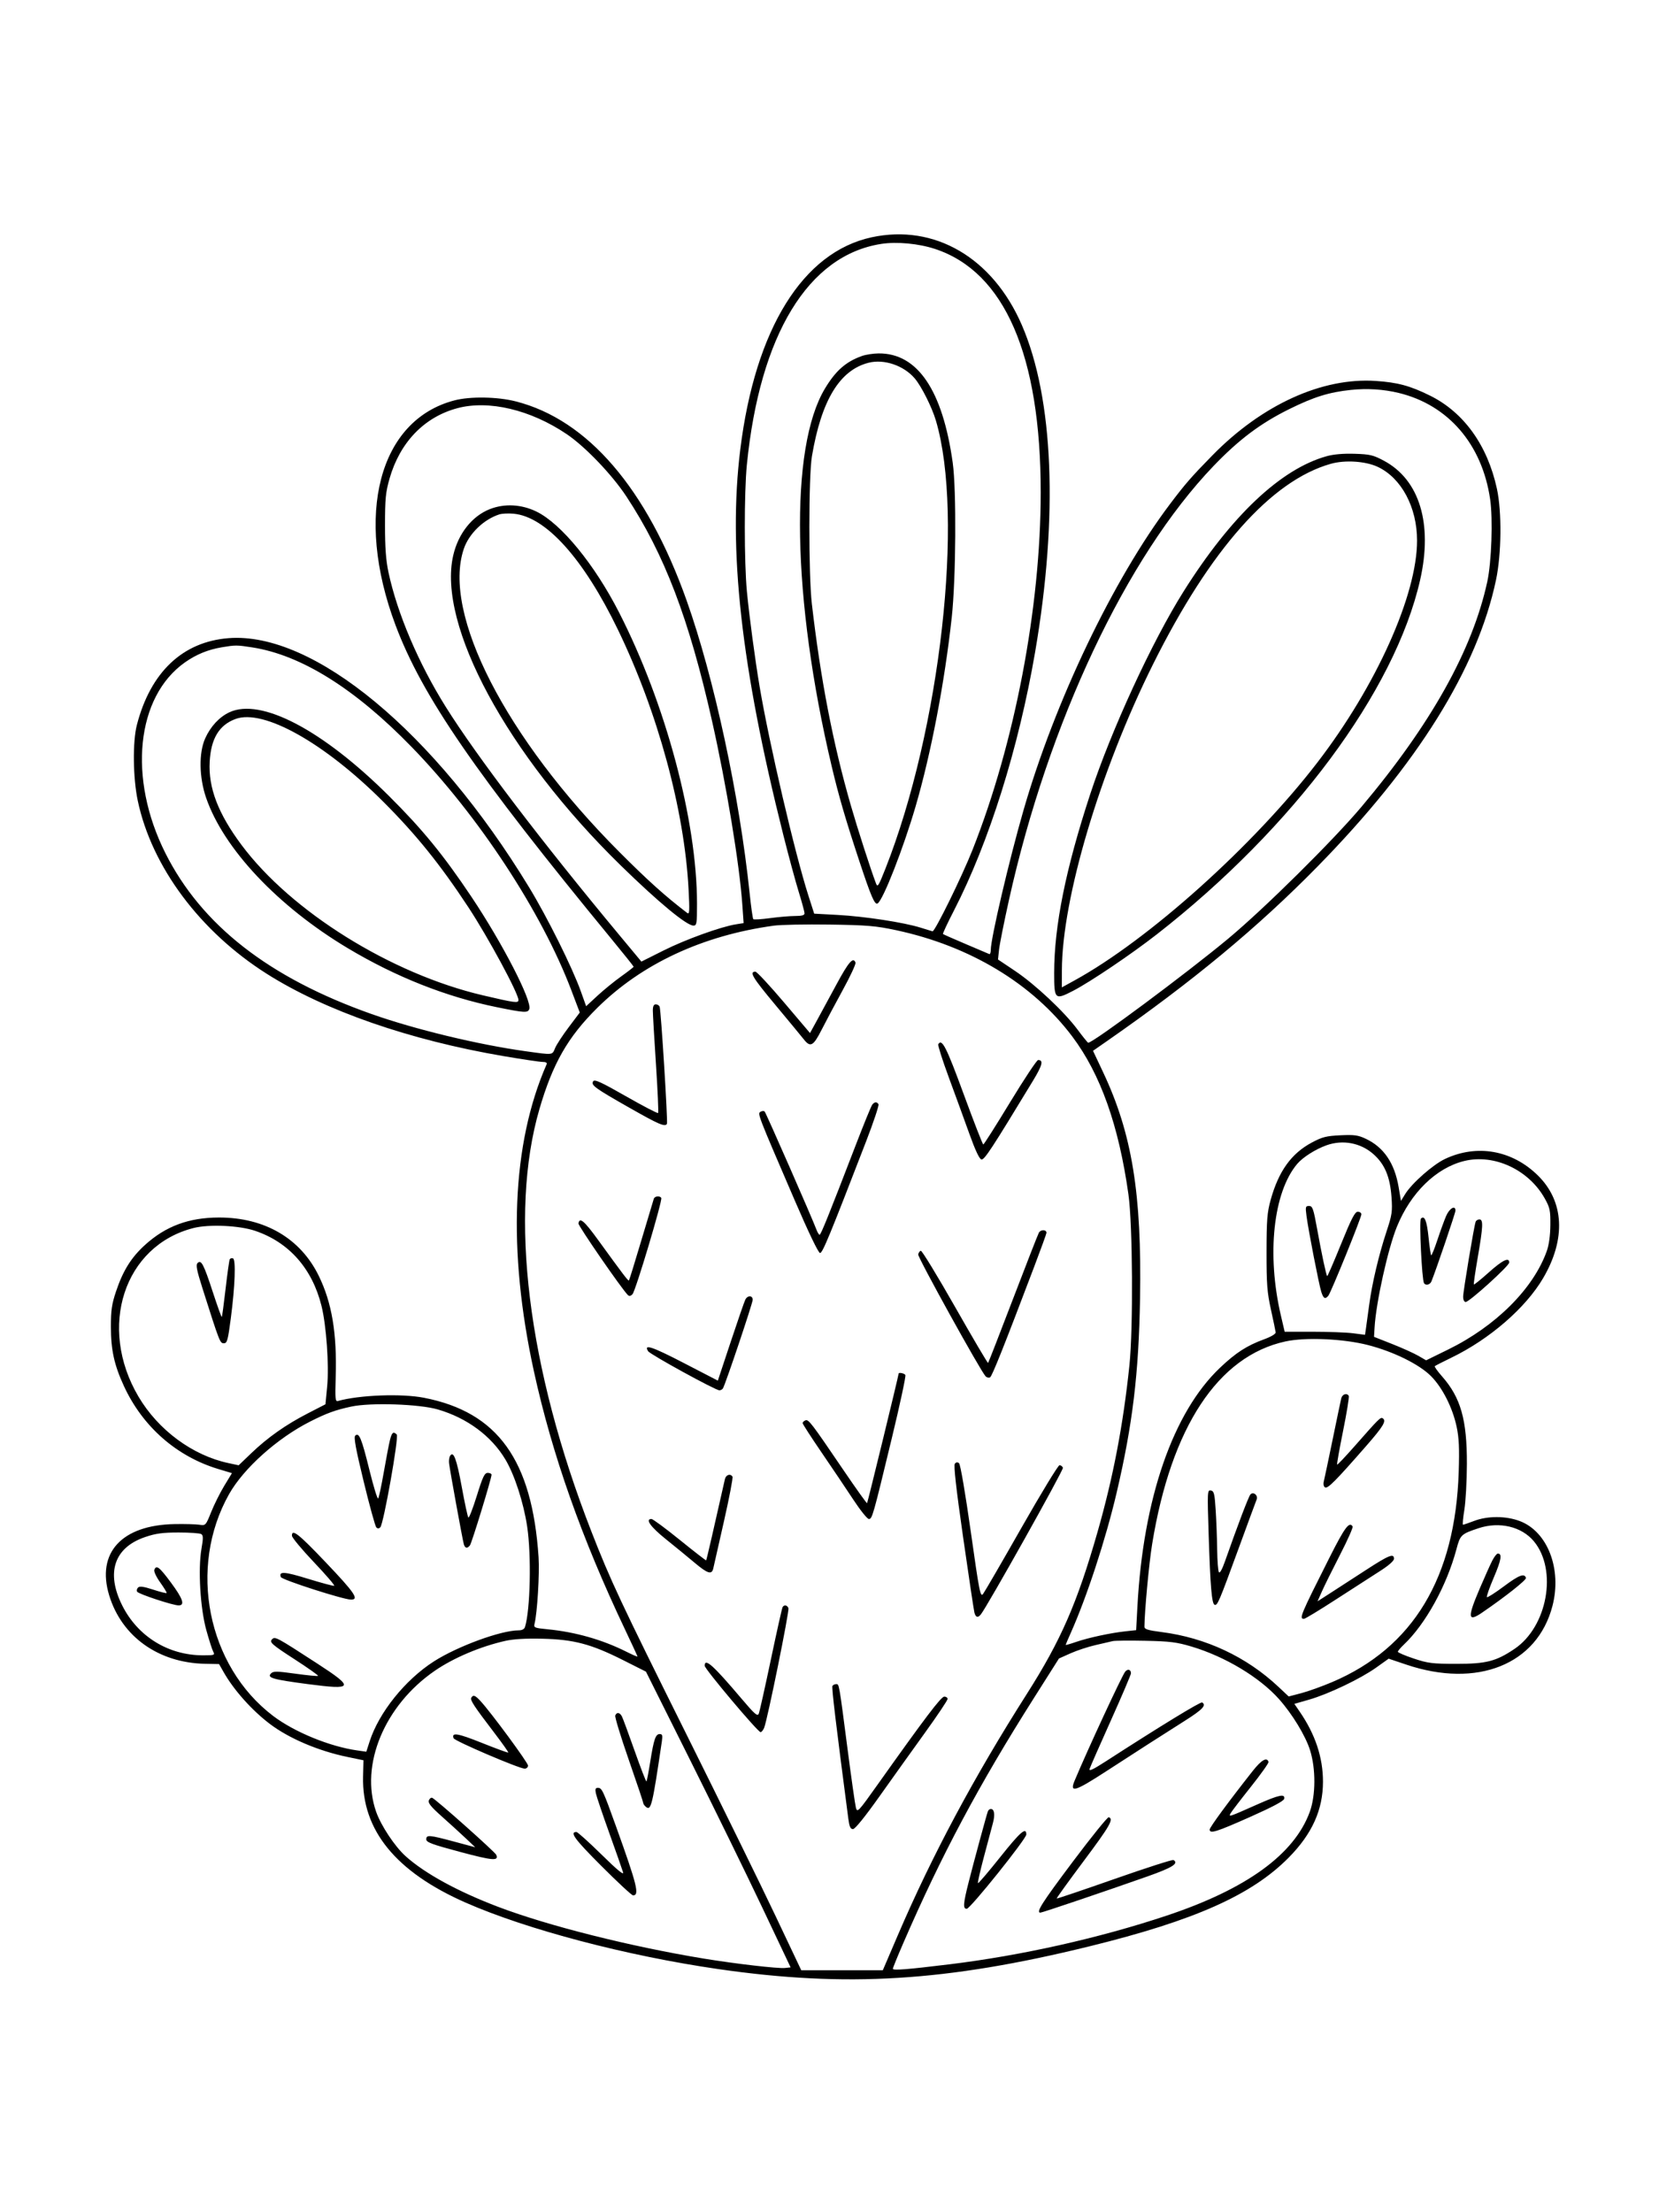 <svg xmlns="http://www.w3.org/2000/svg" width="864" height="1152" viewBox="0 0 864 1152" version="1.1">
	<path d="M 454 123.555 C 418.119 131.261, 393.303 171.297, 385.540 234.001 C 379.090 286.100, 385.930 347.323, 407.997 435 C 410.696 445.725, 414.276 458.943, 415.952 464.373 C 417.628 469.803, 419 474.866, 419 475.623 C 419 476.603, 417.603 477, 414.159 477 C 411.496 477, 405.619 477.498, 401.099 478.106 C 396.578 478.715, 392.626 478.960, 392.317 478.651 C 392.009 478.342, 391.142 472.208, 390.392 465.021 C 385.094 414.270, 371.855 352.797, 357.578 312.661 C 336.844 254.373, 306.111 218.578, 268.590 209.016 C 259.036 206.581, 244.920 206.349, 236.693 208.492 C 197.388 218.729, 184.425 268.096, 205.968 325.500 C 219.870 362.543, 247.507 402.693, 318.688 489.256 C 324.910 496.822, 330 503.195, 330 503.418 C 330 503.642, 327.080 505.908, 323.511 508.455 C 319.941 511.002, 314.375 515.536, 311.140 518.531 L 305.259 523.976 302.494 516.238 C 298.054 503.811, 285.052 477.673, 275.515 462 C 226.310 381.136, 163.307 328.904, 119.086 332.314 C 95.150 334.160, 78.394 349.999, 71.285 377.500 C 69.019 386.263, 69.243 405.106, 71.754 417 C 79.006 451.357, 104.185 485.109, 139 507.142 C 169.384 526.371, 213.320 541.636, 262.277 549.973 C 272.054 551.638, 281.215 553, 282.634 553 C 284.324 553, 285.025 553.431, 284.666 554.250 C 266.521 595.626, 264.246 651.033, 278.096 714.285 C 287.544 757.431, 302.948 801.075, 325.425 848.380 C 329.041 855.991, 332 862.400, 332 862.623 C 332 862.846, 329.413 861.729, 326.250 860.139 C 313.763 853.864, 299.666 849.849, 285.176 848.439 C 278.362 847.777, 277.889 847.579, 278.384 845.604 C 279.801 839.959, 281.049 819.465, 280.491 811 C 277.150 760.311, 259.247 735.372, 220.824 727.882 C 209.116 725.600, 187.178 726.425, 175.963 729.569 C 174.624 729.944, 174.478 728.354, 174.826 717.186 C 175.537 694.351, 172.868 678.400, 165.980 664.327 C 156.451 644.859, 137.815 633.982, 114.040 634.012 C 98.351 634.031, 86.270 638.519, 75.472 648.337 C 68.329 654.832, 64.045 661.713, 60.430 672.500 C 58.197 679.164, 57.751 682.253, 57.758 691 C 57.768 703.043, 59.489 710.840, 64.566 721.840 C 74.287 742.903, 91.937 758.414, 113.648 764.973 L 120.795 767.133 116.839 773.644 C 114.663 777.226, 111.587 783.382, 110.003 787.324 C 107.145 794.438, 107.099 794.488, 103.812 793.996 C 101.990 793.723, 96.225 793.573, 91 793.661 C 63.403 794.129, 50.118 808.568, 56.860 830.765 C 63.389 852.260, 82.543 865.932, 106.793 866.408 L 114.085 866.551 116.486 870.778 C 121.774 880.087, 131.145 890.592, 140.500 897.695 C 150.454 905.253, 165.750 911.773, 180.897 914.913 L 189.294 916.653 189.088 925.205 C 188.418 953.041, 206.153 974.799, 242.557 990.801 C 274.519 1004.851, 326.338 1018.478, 374.072 1025.387 C 440.835 1035.051, 492.861 1031.856, 567.500 1013.511 C 622.201 1000.066, 651.952 986.805, 671.194 967.289 C 683.357 954.953, 689 942.435, 689 927.789 C 689 915.212, 685.009 903.192, 676.915 891.390 L 674.097 887.280 681.798 885.068 C 691.881 882.173, 708.563 874.201, 716.718 868.381 L 723.213 863.747 732.356 866.830 C 769.355 879.305, 800.567 866.795, 808.508 836.307 C 813.522 817.058, 805.969 797.500, 791.420 792.056 C 784.223 789.363, 774.757 789.341, 767.761 791.999 C 764.867 793.099, 762.242 793.999, 761.927 793.999 C 761.612 794, 761.925 790.513, 762.624 786.250 C 763.322 781.987, 763.918 771.259, 763.947 762.410 C 764.023 739.310, 760.755 727.789, 750.981 716.707 C 748.656 714.070, 746.972 711.695, 747.239 711.428 C 747.505 711.161, 751.373 709.178, 755.833 707.021 C 775.766 697.382, 794.531 681.126, 803.650 665.596 C 815.632 645.193, 814.633 625.609, 800.923 612.113 C 787.522 598.922, 769.154 595.665, 752.526 603.531 C 746.262 606.494, 735.305 616.153, 731.831 621.774 L 729.611 625.365 728.404 618.202 C 726.297 605.698, 720.662 597.412, 711.261 592.993 C 707.245 591.105, 705.286 590.838, 698.024 591.190 C 690.706 591.544, 688.606 592.080, 683.179 594.978 C 672.501 600.681, 665.889 609.896, 661.749 624.846 C 659.929 631.421, 659.627 635.250, 659.609 652 C 659.590 668.756, 659.914 672.977, 661.905 682 C 663.180 687.775, 664.285 693.102, 664.362 693.838 C 664.442 694.618, 661.953 696.108, 658.388 697.412 C 649.334 700.724, 643.637 704.401, 635.335 712.287 C 610.870 735.526, 595.363 780.383, 592.358 836.609 L 591.701 848.893 586.100 849.499 C 578.382 850.334, 566.824 852.824, 560.382 855.041 C 557.422 856.059, 555 856.748, 555 856.571 C 555 856.394, 556.183 853.605, 557.628 850.374 C 565.998 831.663, 575.871 801.502, 581.538 777.331 C 589.861 741.835, 593.058 715.315, 593.728 676.219 C 594.666 621.556, 589.570 590.334, 574.492 558.351 L 569.235 547.203 576.868 541.890 C 621.085 511.112, 655.053 482.946, 686.035 451.371 C 738.173 398.234, 769.397 348.127, 779.118 302 C 781.978 288.433, 782.192 266.504, 779.584 254.500 C 774.662 231.854, 762.354 214.723, 744.750 206.017 C 734.401 200.899, 727.902 199.141, 716.500 198.374 C 688.536 196.493, 657.221 210.764, 631.366 237.171 C 620.397 248.374, 617.216 252.030, 609.292 262.540 C 579.740 301.735, 549.379 365.206, 533.014 422 C 525.564 447.854, 516 488.665, 516 494.599 C 516 496.011, 515.650 497.017, 515.223 496.833 C 514.795 496.650, 509.283 494.305, 502.973 491.622 C 496.663 488.939, 491.320 486.583, 491.099 486.388 C 490.879 486.192, 493.426 480.737, 496.759 474.266 C 515.032 438.787, 530.526 389.476, 539.086 339.556 C 551.215 268.824, 548.712 207.410, 532.144 169.211 C 516.953 134.185, 486.728 116.526, 454 123.555 M 458.927 127.017 C 420.906 132.930, 395.716 174.328, 388.963 242 C 387.525 256.408, 387.535 292.791, 388.982 308 C 390.195 320.758, 393.258 343.685, 395.595 357.500 C 400.652 387.394, 413.930 444.272, 421.017 466.395 L 424.024 475.780 436.262 476.447 C 450.411 477.218, 470.694 480.331, 479.445 483.075 C 482.775 484.120, 485.570 484.980, 485.655 484.987 C 486.932 485.093, 500.971 456.486, 506.506 442.500 C 528.515 386.886, 541.985 316.289, 541.996 256.494 C 542.009 185, 523.195 141.607, 487 129.648 C 478.435 126.819, 467.060 125.752, 458.927 127.017 M 448.882 185.381 C 440.491 188.379, 435.219 193.027, 429.607 202.375 C 411.088 233.220, 412.496 311.834, 433.129 399 C 436.813 414.564, 440.366 426.751, 447.543 448.444 C 453.672 466.969, 455.579 471.379, 457.062 470.462 C 459.921 468.695, 470.433 441.843, 476.817 420 C 484.885 392.392, 491.955 355.452, 495.668 321.500 C 497.863 301.434, 498.155 255.208, 496.178 241 C 490.912 203.167, 477.831 183.869, 457.572 184.044 C 454.782 184.068, 450.872 184.670, 448.882 185.381 M 452.332 188.904 C 437.282 192.750, 427.774 208.448, 422.850 237.577 C 421.084 248.029, 421.059 299.374, 422.813 314.500 C 427.389 353.957, 433.813 387.165, 443.104 419.391 C 446.649 431.684, 453.332 452.417, 456.190 459.984 C 457.037 462.227, 457.513 461.497, 461.075 452.484 C 489.718 380.010, 502.234 268.928, 487.389 218.939 C 485.347 212.062, 479.935 201.264, 476.460 197.134 C 470.751 190.350, 460.440 186.833, 452.332 188.904 M 703.500 203.049 C 692.178 204.236, 684.252 206.703, 671.500 213.008 C 656.408 220.470, 645.182 228.907, 631.912 242.759 C 586.662 289.992, 545.973 376.321, 525.482 468.569 C 522.925 480.081, 520.590 491.784, 520.294 494.575 L 519.756 499.651 528.589 505.575 C 539.183 512.681, 554.230 526.802, 561.207 536.185 C 563.995 539.933, 566.485 543, 566.741 543 C 569.310 543, 617.803 506.957, 639.500 488.921 C 658.340 473.261, 694.270 437.718, 709.173 420 C 745.281 377.071, 766.826 338.507, 774.563 302.958 C 776.796 292.699, 777.570 270.323, 776.051 259.934 C 771.870 231.342, 754.244 210.866, 728.434 204.616 C 720.493 202.693, 711.987 202.158, 703.500 203.049 M 238.112 212.581 C 220.903 217.209, 208.249 230.378, 202.862 249.267 C 200.841 256.354, 200.513 259.727, 200.507 273.500 C 200.502 285.164, 200.990 291.804, 202.310 298 C 206.864 319.388, 217.962 345.452, 232.178 368.144 C 248.319 393.909, 281.996 438.170, 322.705 487.123 L 334.033 500.745 345.589 494.955 C 356.991 489.242, 375.337 482.609, 383.224 481.348 L 387.274 480.701 386.600 471.100 C 385.116 449.973, 378.334 408.822, 370.856 375.579 C 358.846 322.182, 346.032 288.586, 326.201 258.500 C 318.731 247.167, 304.770 232.585, 295.191 226.110 C 276.314 213.350, 254.488 208.177, 238.112 212.581 M 691 237.544 C 667.033 244.184, 641.227 268.557, 616.400 308 C 599.976 334.094, 578.730 380.208, 567.796 413.496 C 555.013 452.411, 549 482.245, 549 506.755 C 549 520.508, 549.394 520.872, 558.921 515.935 C 567.879 511.292, 589.150 496.937, 602.500 486.525 C 673.552 431.109, 726.466 359.893, 739.598 302.008 C 746.239 272.736, 739.298 249.858, 720.768 239.944 C 715.193 236.961, 713.505 236.559, 705.500 236.305 C 699.679 236.121, 694.557 236.558, 691 237.544 M 693.109 241.517 C 662.102 250.226, 630.237 286.148, 600.482 345.939 C 572.918 401.326, 553.102 467.877, 553.020 505.342 L 553 514.184 559.672 510.516 C 598.318 489.274, 652.851 440.323, 686.132 397 C 716.752 357.143, 738 309.829, 738 281.505 C 738 264.165, 729.869 248.919, 717.525 243.117 C 711.197 240.142, 700.499 239.441, 693.109 241.517 M 255.097 265.127 C 245.851 268.767, 238.657 277.857, 236.039 289.209 C 227.695 325.380, 264.127 392.857, 323.149 450.551 C 342.830 469.789, 357.583 482, 361.144 482 C 362.843 482, 363 481.041, 363 470.674 C 363 427.371, 346.682 366.382, 322.382 318.859 C 309.610 293.882, 292.258 272.698, 279.430 266.422 C 271.585 262.584, 262.750 262.113, 255.097 265.127 M 259.994 267.879 C 251.835 270.542, 244.239 277.917, 241.562 285.772 C 230.096 319.424, 263.381 384.342, 322.470 443.574 C 337.485 458.625, 346.409 466.647, 357.904 475.427 C 359.102 476.342, 359.204 474.510, 358.596 463 C 356.418 421.723, 342.577 370.861, 321.860 328 C 303.910 290.864, 284.261 269.021, 267.439 267.506 C 264.723 267.261, 261.372 267.429, 259.994 267.879 M 115.528 337.066 C 108.371 338.263, 102.237 340.769, 96.370 344.894 C 70.916 362.787, 66.540 405.281, 86.136 444.274 C 104.982 481.776, 140.115 509.190, 193.500 528.049 C 216.185 536.063, 248.985 543.981, 273.784 547.430 C 288.290 549.448, 287.538 549.529, 289.091 545.779 C 289.825 544.008, 293.017 539.119, 296.185 534.915 L 301.945 527.271 297.509 515.578 C 282.098 474.958, 249.255 424.908, 214.533 389.131 C 184.913 358.611, 156.864 341.081, 131.306 337.115 C 123.339 335.879, 122.642 335.877, 115.528 337.066 M 119.500 370.900 C 114.260 373.331, 109.639 378.304, 106.861 384.500 C 103.474 392.055, 103.678 404.825, 107.358 415.500 C 116.491 441.995, 144.714 471.961, 181 493.689 C 206.140 508.742, 232.408 519.135, 258.952 524.530 C 273.142 527.415, 274.866 527.514, 275.641 525.493 C 277.234 521.343, 261.703 491.187, 245.516 467 C 230.921 445.191, 219.973 431.805, 202.578 414.500 C 168 380.101, 135.937 363.274, 119.500 370.900 M 122.655 374.406 C 114.112 377.569, 109.869 384.594, 109.206 396.671 C 108.461 410.243, 113.581 423.629, 125.778 440 C 151.635 474.704, 203.672 507.119, 251.500 518.315 C 268.328 522.254, 270 522.474, 270 520.740 C 270 517.314, 254.200 488.059, 243.895 472.401 C 229.198 450.073, 216.671 434.544, 199.563 417.444 C 168.856 386.753, 137.182 369.027, 122.655 374.406 M 403 482.033 C 365.894 487.135, 334.191 501.918, 310.960 524.950 C 295.721 540.060, 287.852 553.836, 280.947 577.500 C 264.943 632.348, 274.778 712.374, 307.985 797.500 C 317.979 823.119, 323.017 833.866, 357.695 903.537 C 375.753 939.817, 396.550 982.212, 403.910 997.750 L 417.292 1026 438.526 1026 L 459.760 1026 467.586 1007.750 C 485.395 966.222, 507.256 925.343, 534.835 882 C 552.501 854.235, 560.957 834.876, 571.524 798.006 C 579.700 769.477, 584.953 742.061, 588.195 711 C 590.209 691.707, 589.901 637.744, 587.687 622 C 582.633 586.055, 573.145 559.352, 558.486 539.819 C 537.860 512.337, 505.147 492.596, 466.612 484.375 C 456.054 482.123, 451.613 481.750, 432 481.465 C 419.625 481.286, 406.575 481.542, 403 482.033 M 435.565 512.750 C 431.785 519.763, 427.153 528.303, 425.272 531.728 L 421.852 537.957 408.297 521.978 C 400.842 513.190, 394.151 506, 393.430 506 C 390.069 506, 391.834 508.950, 403.725 523.214 C 410.751 531.641, 417.465 539.766, 418.644 541.269 C 422.041 545.597, 423.597 544.753, 427.898 536.250 C 430.054 531.987, 435.017 522.658, 438.927 515.518 C 442.837 508.378, 445.817 501.965, 445.549 501.268 C 444.347 498.135, 441.966 500.874, 435.565 512.750 M 339.995 526.250 C 339.992 528.038, 340.725 540.655, 341.623 554.289 C 342.521 567.923, 343.020 579.313, 342.732 579.601 C 342.445 579.889, 334.925 575.968, 326.021 570.889 C 312.985 563.452, 309.655 561.931, 308.922 563.077 C 307.641 565.080, 309.702 566.580, 328.085 577.017 C 343.197 585.598, 346.315 586.931, 347.338 585.250 C 347.873 584.371, 344.244 526.094, 343.540 524.250 C 343.278 523.563, 342.374 523, 341.531 523 C 340.471 523, 339.998 524, 339.995 526.250 M 488.636 543.780 C 488.334 544.269, 490.812 552.057, 494.145 561.085 C 497.477 570.113, 502.301 583.345, 504.864 590.489 C 507.946 599.076, 510.069 603.582, 511.130 603.786 C 512.659 604.081, 516.465 598.271, 537.956 562.828 C 542.898 554.677, 543.563 552, 540.645 552 C 539.965 552, 533.395 561.900, 526.045 574 C 518.696 586.100, 512.416 595.995, 512.091 595.989 C 511.766 595.984, 507.166 584.171, 501.868 569.739 C 492.814 545.073, 490.564 540.660, 488.636 543.780 M 454.263 575.250 C 453.723 575.938, 449.906 585.275, 445.780 596 C 431.767 632.423, 427.507 643, 426.851 643 C 426.491 643, 425.734 641.763, 425.170 640.250 C 422.943 634.275, 398.931 579.531, 398.230 578.830 C 397.819 578.419, 396.845 578.478, 396.065 578.960 C 394.450 579.958, 394.441 579.934, 413.854 625 C 421.143 641.922, 426.228 652.500, 427.074 652.500 C 428.391 652.500, 431.992 643.775, 451.105 594.271 C 454.976 584.244, 457.860 575.582, 457.513 575.021 C 456.665 573.649, 455.453 573.734, 454.263 575.250 M 690.844 596.394 C 685.095 598.447, 678.454 602.672, 675.550 606.123 C 663.113 620.903, 659.639 653.195, 667.065 685 L 669.049 693.500 683.775 693.500 C 691.874 693.500, 701.288 693.857, 704.697 694.294 L 710.893 695.087 711.379 691.794 C 711.646 689.982, 712.405 684.450, 713.065 679.500 C 714.557 668.308, 718.085 653.407, 722.160 641.086 C 724.970 632.593, 725.217 630.864, 724.690 623.394 C 723.942 612.803, 721.150 606.182, 715.233 600.974 C 708.573 595.112, 699.306 593.371, 690.844 596.394 M 762.550 604.586 C 747.947 608.166, 734.697 621.095, 727.514 638.774 C 722.799 650.376, 716.635 678.195, 715.870 691.326 L 715.588 696.151 725.044 699.885 C 730.245 701.939, 736.349 704.690, 738.608 706 L 742.716 708.381 754.160 702.773 C 779.023 690.590, 798.583 671.074, 805.551 651.500 C 806.685 648.316, 807.362 643.413, 807.416 638 C 807.491 630.390, 807.194 628.948, 804.578 624.226 C 796.234 609.166, 778.213 600.745, 762.550 604.586 M 340.503 624.250 C 340.263 624.938, 337.335 634.705, 333.995 645.955 C 330.655 657.206, 327.756 666.578, 327.551 666.782 C 327.168 667.165, 324.856 664.131, 311.501 645.720 C 304.173 635.618, 301.858 633.668, 301.246 637.083 C 301.036 638.260, 323.685 671.085, 326.984 674.384 C 327.691 675.091, 328.448 674.957, 329.396 673.957 C 331.011 672.254, 345.131 625.021, 344.386 623.815 C 343.609 622.558, 340.989 622.851, 340.503 624.250 M 680.427 633.250 C 681.392 640.651, 686.887 668.850, 688.124 672.750 C 689.230 676.235, 690.147 676.736, 691.788 674.750 C 693.168 673.079, 709 634.084, 709 632.356 C 709 631.610, 708.157 631, 707.127 631 C 705.641 631, 703.836 634.494, 698.384 647.924 C 694.606 657.232, 691.370 664.703, 691.192 664.526 C 690.655 663.988, 688.349 653.197, 686.005 640.250 C 684.033 629.351, 683.565 628, 681.765 628 C 679.905 628, 679.797 628.421, 680.427 633.250 M 753.119 633.250 C 752.123 635.587, 750.068 641.241, 748.551 645.813 C 747.034 650.386, 745.593 653.926, 745.347 653.681 C 745.102 653.435, 744.494 649.287, 743.996 644.463 C 743.083 635.614, 741.902 632.698, 740.002 634.598 C 739.021 635.579, 740.504 666.389, 741.619 668.193 C 742.495 669.611, 744.762 669.059, 745.495 667.250 C 747.965 661.155, 758 631.611, 758 630.433 C 758 627.375, 754.846 629.195, 753.119 633.250 M 768.496 636.250 C 767.634 638.692, 762 672.494, 762 675.224 C 762 676.862, 762.543 678, 763.325 678 C 765.232 678, 786 659.177, 786 657.448 C 786 654.494, 782.526 656.179, 775.323 662.626 C 771.251 666.271, 767.765 669.083, 767.578 668.876 C 767.390 668.669, 768.286 662.425, 769.569 655 C 772.399 638.621, 772.562 635, 770.469 635 C 769.626 635, 768.739 635.563, 768.496 636.250 M 100.782 639.486 C 64.594 648.682, 50.748 691.096, 72.121 727.281 C 82.404 744.691, 100.252 757.886, 118.937 761.893 L 124.296 763.042 130.898 756.714 C 139.424 748.542, 148.869 741.892, 160.324 735.995 L 169.500 731.272 170.396 721.886 C 171.433 711.025, 169.949 690.106, 167.425 680 C 162.565 660.548, 150.516 646.925, 132.887 640.948 C 124.607 638.142, 108.889 637.426, 100.782 639.486 M 541.036 641.933 C 540.489 642.956, 534.402 658.544, 527.510 676.573 C 520.618 694.603, 514.804 709.529, 514.590 709.743 C 514.376 709.957, 506.635 696.822, 497.387 680.554 C 488.139 664.286, 480.107 651.131, 479.537 651.321 C 478.966 651.510, 478.362 652.376, 478.194 653.245 C 477.904 654.738, 510.761 714.134, 513.304 716.714 C 513.962 717.381, 515.016 717.606, 515.647 717.214 C 516.716 716.549, 522.987 700.817, 538.604 659.629 C 542.122 650.350, 545 642.411, 545 641.986 C 545 640.229, 541.970 640.188, 541.036 641.933 M 119.674 655.719 C 119.394 656.172, 118.414 663.058, 117.498 671.022 C 116.581 678.985, 115.686 685.646, 115.509 685.824 C 115.331 686.002, 113.246 680.217, 110.876 672.969 C 106.054 658.221, 104.806 655.838, 102.896 657.722 C 101.912 658.692, 102.427 661.369, 105.397 670.722 C 114.404 699.084, 114.565 699.500, 116.583 699.500 C 118.286 699.500, 118.690 698.051, 120.207 686.500 C 122.398 669.817, 122.906 655.848, 121.342 655.300 C 120.705 655.077, 119.954 655.265, 119.674 655.719 M 388.170 676.750 C 387.675 677.712, 384.250 687.602, 380.560 698.727 L 373.849 718.954 356.023 709.727 C 339.502 701.176, 335.070 699.717, 337.548 703.646 C 338.613 705.334, 372.636 724, 374.648 724 C 375.327 724, 376.157 723.555, 376.493 723.012 C 377.795 720.905, 392 678.639, 392 676.871 C 392 674.509, 389.366 674.426, 388.170 676.750 M 669.500 698.537 C 634.323 706.153, 609.919 743.234, 600.026 804.105 C 598.407 814.065, 596.090 838.910, 596.015 847.119 C 596.003 848.407, 597.828 848.973, 604.944 849.885 C 627.998 852.842, 649.188 862.774, 665.822 878.421 L 671.145 883.427 677.738 881.697 C 681.365 880.746, 688.645 878.128, 693.916 875.878 C 736.012 857.914, 757.929 821.466, 759.688 766.500 C 760.083 754.140, 759.839 748.794, 758.614 743 C 756.520 733.098, 751.238 722.639, 745.306 716.651 C 739.187 710.474, 725.773 703.853, 712.429 700.424 C 699.636 697.137, 679.960 696.272, 669.500 698.537 M 468 715.329 C 468 716.267, 451.870 782.463, 451.568 782.765 C 451.373 782.960, 445.921 775.331, 439.452 765.810 C 422.401 740.712, 421.108 739.021, 419.452 739.657 C 418.653 739.963, 418 740.600, 418 741.071 C 418 741.542, 422.447 748.430, 427.883 756.378 C 433.318 764.326, 440.749 775.367, 444.395 780.914 C 448.041 786.461, 451.681 791, 452.484 791 C 454.246 791, 454.565 789.875, 464.490 748.777 C 468.704 731.329, 471.866 716.592, 471.517 716.027 C 470.947 715.105, 468 714.520, 468 715.329 M 698.498 728.250 C 698.200 729.487, 696.187 739.117, 694.023 749.649 C 691.859 760.181, 689.807 769.920, 689.463 771.290 C 689.083 772.805, 689.321 774.081, 690.071 774.544 C 691.426 775.381, 695.459 771.331, 711.250 753.278 C 720.515 742.686, 722.203 739.861, 720.060 738.537 C 718.981 737.870, 718.064 738.784, 705.755 752.775 C 700.784 758.426, 696.556 762.889, 696.359 762.692 C 696.162 762.495, 697.571 754.558, 699.489 745.053 C 701.408 735.549, 702.731 727.374, 702.430 726.886 C 701.385 725.196, 699.035 726.011, 698.498 728.250 M 183 732.459 C 174.739 734.220, 170.141 735.891, 161.461 740.290 C 144.382 748.944, 126.880 764.626, 119.306 778.060 C 97.756 816.283, 107.953 867.574, 142.273 893.584 C 153.348 901.978, 171.789 909.528, 186.138 911.542 L 190.775 912.193 192.497 906.847 C 197.358 891.755, 211.002 874.760, 225.950 865.177 C 238.222 857.309, 260.879 849, 270.061 849 C 271.857 849, 273.061 848.371, 273.411 847.250 C 276.190 838.331, 276.805 809.919, 274.543 794.916 C 272.670 782.488, 268.022 768.143, 263.274 760.133 C 255.974 747.818, 243.317 738.427, 227.993 733.955 C 218.372 731.147, 193.096 730.306, 183 732.459 M 203.118 749.750 C 202.591 751.813, 201.143 759.350, 199.900 766.500 C 198.657 773.650, 197.327 779.872, 196.944 780.326 C 196.561 780.780, 194.505 774.076, 192.374 765.428 C 188.312 748.940, 186.964 745.683, 185.002 747.615 C 184.160 748.444, 185.292 754.587, 189.412 771.543 C 192.461 784.089, 195.415 794.815, 195.977 795.377 C 196.674 796.074, 197.337 796.063, 198.058 795.342 C 199.775 793.625, 207.827 748.227, 206.626 747.026 C 204.874 745.274, 204.111 745.866, 203.118 749.750 M 234.399 758.154 C 233.939 758.894, 233.701 760.625, 233.871 762 C 234.393 766.228, 240.993 802.391, 241.581 804.250 C 242.233 806.310, 243.370 806.490, 244.737 804.750 C 245.692 803.535, 256 769.855, 256 767.951 C 256 767.428, 255.106 767, 254.014 767 C 252.352 767, 251.423 768.948, 248.300 778.985 C 246.249 785.577, 244.274 790.640, 243.912 790.235 C 243.551 789.831, 242.022 782.750, 240.516 774.500 C 237.815 759.702, 236.170 755.308, 234.399 758.154 M 497.270 762.238 C 496.592 763.098, 497.962 775.265, 501.571 800.419 C 504.484 820.724, 507.131 838.387, 507.453 839.669 C 508.104 842.263, 509.238 842.632, 510.777 840.750 C 514.063 836.729, 553.993 765.425, 553.572 764.328 C 553.292 763.598, 552.486 763.003, 551.781 763.006 C 551.077 763.010, 542.192 777.615, 532.037 795.463 C 521.883 813.310, 512.872 828.843, 512.015 829.980 C 510.568 831.898, 510.102 829.552, 505.567 797.513 C 502.739 777.532, 500.170 762.556, 499.472 761.977 C 498.649 761.294, 497.948 761.377, 497.270 762.238 M 377.533 770.250 C 372.026 794.793, 367.967 812.362, 367.761 812.552 C 367.617 812.684, 361.440 807.889, 354.033 801.896 C 346.626 795.903, 339.989 791, 339.283 791 C 335.867 791, 338.795 795.114, 346.757 801.500 C 351.556 805.350, 358.286 810.862, 361.712 813.750 C 368.536 819.502, 370.698 820.167, 371.471 816.750 C 371.752 815.513, 374.252 804.472, 377.028 792.215 C 379.804 779.958, 381.807 769.496, 381.478 768.965 C 380.390 767.203, 378.046 767.967, 377.533 770.250 M 629.461 799.149 C 630.332 826.361, 631.086 835.203, 632.578 835.696 C 634.037 836.178, 634.894 834.163, 645.004 806.500 C 649.829 793.300, 654.072 781.785, 654.433 780.910 C 655.356 778.680, 652.649 776.513, 651.169 778.297 C 650.191 779.474, 644.613 794.160, 637.912 813.199 C 636.477 817.277, 635.257 819.428, 634.793 818.699 C 634.374 818.039, 633.971 812.775, 633.898 807 C 633.825 801.225, 633.480 792.005, 633.133 786.510 C 632.580 777.781, 632.261 776.475, 630.607 776.159 C 628.777 775.810, 628.739 776.568, 629.461 799.149 M 692.321 811.250 C 677.186 841.291, 676.474 843, 679.101 843 C 679.706 843, 687.243 838.431, 695.851 832.847 C 704.458 827.263, 714.753 820.625, 718.728 818.097 C 723.143 815.289, 725.964 812.819, 725.978 811.750 C 726.016 808.716, 723.348 809.786, 711.260 817.651 C 704.792 821.859, 696.499 827.233, 692.831 829.593 L 686.162 833.883 688.461 828.692 C 689.725 825.836, 693.964 817.270, 697.881 809.656 C 701.797 802.041, 704.750 795.404, 704.442 794.906 C 702.718 792.117, 700.353 795.306, 692.321 811.250 M 770 795.815 C 760.954 798.823, 760.494 799.259, 758.517 806.698 C 753.480 825.647, 742.402 845.748, 731.104 856.437 C 729.397 858.052, 728 859.720, 728 860.144 C 728 860.567, 731.712 862.152, 736.250 863.666 C 743.673 866.144, 745.903 866.421, 758.500 866.430 C 774.033 866.442, 779.101 865.142, 788.710 858.683 C 805.869 847.149, 811.233 817.657, 798.895 802.689 C 792.523 794.958, 780.896 792.192, 770 795.815 M 75.542 800.422 C 59.473 805.896, 55.103 818.943, 63.630 835.988 C 71.730 852.177, 87.640 862, 105.764 862 C 111.696 862, 112.009 861.885, 111.032 860.059 C 110.461 858.992, 108.839 853.929, 107.429 848.809 C 104.285 837.396, 103.081 817.098, 104.922 806.528 C 105.887 800.985, 105.865 799.531, 104.806 798.859 C 104.088 798.403, 98.775 798.035, 93 798.041 C 84.596 798.050, 81.111 798.525, 75.542 800.422 M 152.046 799.750 C 152.071 800.712, 157.219 806.900, 163.487 813.500 C 169.754 820.100, 174.508 825.634, 174.051 825.797 C 173.594 825.960, 167.433 824.310, 160.360 822.131 C 148.084 818.348, 145.079 818.159, 146.263 821.243 C 146.820 822.695, 178.882 833, 182.841 833 C 187.156 833, 184.727 829.425, 169.655 813.594 C 155.431 798.652, 151.946 795.912, 152.046 799.750 M 777.129 812.750 C 776.078 814.813, 773.144 821.358, 770.609 827.295 C 764.133 842.462, 764.380 844.889, 771.877 839.756 C 784.148 831.356, 795.068 822.705, 794.721 821.661 C 793.878 819.130, 791.097 820.201, 783.188 826.101 C 778.645 829.489, 774.680 832.013, 774.376 831.709 C 774.072 831.405, 775.689 826.789, 777.970 821.451 C 781.867 812.331, 782.424 809, 780.052 809 C 779.496 809, 778.181 810.688, 777.129 812.750 M 80.366 817.488 C 80.045 818.324, 81.404 821.215, 83.466 824.086 C 85.485 826.896, 86.969 829.364, 86.763 829.570 C 86.557 829.777, 83.377 828.966, 79.697 827.770 C 74.773 826.169, 72.711 825.889, 71.890 826.710 C 71.276 827.324, 71.067 828.299, 71.425 828.878 C 72.179 830.099, 90.065 836, 93.012 836 C 96.447 836, 95.292 832.567, 89.004 824.087 C 82.965 815.942, 81.414 814.757, 80.366 817.488 M 407.574 836.880 C 407.275 837.365, 404.533 849.627, 401.481 864.130 C 398.429 878.634, 395.588 891.347, 395.167 892.383 C 394.521 893.972, 393.092 892.722, 386.024 884.383 C 371.291 867.003, 367 863.183, 367 867.445 C 367 869.125, 394.680 902, 396.094 902 C 396.616 902, 397.459 900.987, 397.967 899.750 C 399.663 895.620, 411.177 838.903, 410.616 837.441 C 409.998 835.830, 408.404 835.537, 407.574 836.880 M 141.667 853.667 C 140.166 855.167, 141.538 856.377, 153.539 864.143 C 160.435 868.605, 165.878 872.456, 165.634 872.700 C 165.390 872.944, 160.101 872.436, 153.881 871.571 C 144.177 870.222, 142.373 870.198, 141.170 871.402 C 138.892 873.680, 141.916 874.564, 160.206 876.973 C 184.201 880.132, 184.761 878.946, 165.250 866.288 C 143.792 852.366, 143.255 852.079, 141.667 853.667 M 263.113 854.489 C 250.132 857.418, 236.194 863.330, 226.423 870.053 C 200.240 888.068, 187.332 919.126, 195.900 943.500 C 198.422 950.676, 205.598 961.501, 211.170 966.534 C 221.141 975.542, 238.272 984.928, 259.432 992.974 C 285.367 1002.837, 328.245 1013.627, 366.500 1019.919 C 382.912 1022.618, 405.245 1025.204, 408.809 1024.818 L 411.747 1024.500 397.064 993.500 C 388.988 976.450, 372.037 941.800, 359.396 916.500 L 336.411 870.500 324.439 864.471 C 307.894 856.139, 298.851 853.742, 282.500 853.356 C 273.760 853.149, 267.407 853.521, 263.113 854.489 M 579.500 854.596 C 578.400 854.860, 574.350 855.797, 570.500 856.677 C 566.650 857.557, 560.800 859.487, 557.500 860.966 L 551.500 863.655 538.561 884.078 C 509.706 929.621, 490.251 966.114, 470.392 1011.944 C 467.426 1018.788, 465 1024.763, 465 1025.222 C 465 1026.189, 472.226 1025.622, 494.443 1022.912 C 531.954 1018.335, 572.350 1009.285, 607.500 997.582 C 649.149 983.716, 674.053 965.669, 682.128 943.500 C 685.248 934.935, 685.309 921.072, 682.269 911.407 C 679.902 903.883, 673.035 892.584, 666.087 884.781 C 655.984 873.435, 637.986 862.634, 620.500 857.423 C 612.829 855.137, 609.285 854.695, 596.500 854.428 C 588.250 854.256, 580.600 854.332, 579.500 854.596 M 585.997 870.504 C 584.336 872.505, 566.261 911.465, 559.650 927.294 C 556.935 933.794, 559.790 932.965, 575.734 922.622 C 593.434 911.139, 604.193 904.231, 617.250 895.963 C 626.305 890.230, 628.405 887.986, 626.069 886.543 C 625.258 886.042, 604.295 898.857, 575.674 917.350 C 569.216 921.523, 567.010 922.543, 567.451 921.153 C 567.783 920.108, 572.767 908.762, 578.527 895.940 C 584.287 883.117, 589 872.061, 589 871.372 C 589 869.371, 587.336 868.890, 585.997 870.504 M 433.535 877.944 C 433.053 878.723, 435.286 897.401, 441.791 947 C 442.347 951.243, 442.903 952.500, 444.224 952.500 C 445.299 952.500, 450.418 946.181, 457.993 935.500 C 464.625 926.150, 475.327 911.179, 481.776 902.232 C 488.224 893.284, 493.500 885.409, 493.500 884.732 C 493.500 884.054, 492.728 883.500, 491.784 883.500 C 490.117 883.500, 481.865 894.388, 457 929.397 C 446.968 943.521, 446.467 944.054, 445.750 941.340 C 445.337 939.778, 443.421 926.350, 441.493 911.500 C 436.901 876.141, 437.051 877, 435.471 877 C 434.727 877, 433.856 877.425, 433.535 877.944 M 245.464 884.058 C 244.724 885.256, 246.732 888.321, 257.478 902.400 C 261.634 907.844, 264.884 912.450, 264.700 912.634 C 264.516 912.817, 258.321 910.547, 250.933 907.589 C 238.348 902.549, 235.020 902.004, 236.240 905.184 C 236.800 906.641, 270.461 921.041, 273.250 921.016 C 274.212 921.007, 275 920.288, 275 919.417 C 275 917.904, 255.529 891.485, 250.187 885.750 C 247.407 882.765, 246.471 882.430, 245.464 884.058 M 320.418 893.354 C 320.132 894.099, 323.296 904.463, 327.449 916.386 C 331.602 928.309, 335 938.445, 335 938.910 C 335 939.375, 335.615 940.266, 336.367 940.890 C 339.073 943.135, 339.735 940.421, 344.702 906.750 C 345.151 903.706, 344.944 903, 343.603 903 C 341.423 903, 340.522 905.618, 338.638 917.423 C 337.775 922.837, 336.888 927.445, 336.669 927.665 C 336.449 927.884, 333.685 920.737, 330.525 911.782 C 327.365 902.827, 324.364 894.712, 323.855 893.750 C 322.751 891.662, 321.138 891.476, 320.418 893.354 M 652.439 922.186 C 639.834 938.162, 630 951.540, 630 952.712 C 630 955.073, 633.373 954.025, 650.995 946.191 C 662.654 941.007, 668.599 937.844, 668.818 936.707 C 669.349 933.948, 666.103 934.625, 654.879 939.611 C 639.846 946.290, 639.751 946.321, 640.907 944.236 C 641.437 943.281, 646.167 937.100, 651.419 930.500 C 656.671 923.900, 660.825 918.050, 660.651 917.500 C 659.808 914.838, 656.950 916.468, 652.439 922.186 M 310.310 933.802 C 310.619 935.344, 313.770 944.681, 317.313 954.552 C 320.857 964.424, 324.087 973.625, 324.492 975 C 325.001 976.727, 321.532 973.868, 313.271 965.750 C 306.695 959.288, 300.820 954, 300.216 954 C 296.505 954, 299.193 957.672, 313.110 971.611 C 321.561 980.075, 329.017 987, 329.679 987 C 333.142 987, 331.867 981.823, 320.850 951.166 C 314.040 932.214, 313.467 931, 311.340 931 C 310.132 931, 309.885 931.673, 310.310 933.802 M 223.333 937.574 C 222.830 938.884, 224.500 940.945, 230.083 945.905 C 234.162 949.530, 239.750 954.623, 242.500 957.224 L 247.500 961.953 236.500 958.999 C 223.485 955.505, 222 955.385, 222 957.834 C 222 959.365, 224.915 960.447, 239.649 964.385 C 256.632 968.924, 259.847 969.186, 258.467 965.917 C 257.819 964.381, 226.775 936.758, 225.051 936.184 C 224.473 935.991, 223.700 936.617, 223.333 937.574 M 514.475 943.250 C 513.763 945.172, 507.209 969.334, 504.456 980.181 C 501.612 991.392, 501.427 994, 503.478 994 C 505.298 994, 534.500 957.569, 534.500 955.299 C 534.500 951.215, 531.411 953.885, 520.972 966.990 C 514.799 974.741, 509.554 980.887, 509.315 980.649 C 509.077 980.410, 510.484 974.204, 512.441 966.858 C 514.399 959.511, 516.504 951.603, 517.121 949.285 C 518.283 944.911, 517.835 942, 516 942 C 515.415 942, 514.729 942.563, 514.475 943.250 M 558.678 969.502 C 542.603 990.917, 539.372 996, 541.838 996 C 542.780 996, 576.213 984.689, 597.500 977.168 C 610.588 972.544, 614.040 970.379, 611.162 968.600 C 610.640 968.277, 596.800 972.721, 580.407 978.474 C 564.014 984.228, 550.471 988.804, 550.310 988.643 C 550.149 988.483, 556.550 979.610, 564.532 968.926 C 578.098 950.769, 580.129 947.208, 577.428 946.309 C 576.838 946.112, 568.401 956.549, 558.678 969.502" stroke="none" fill="black" fill-rule="evenodd"/>
</svg>